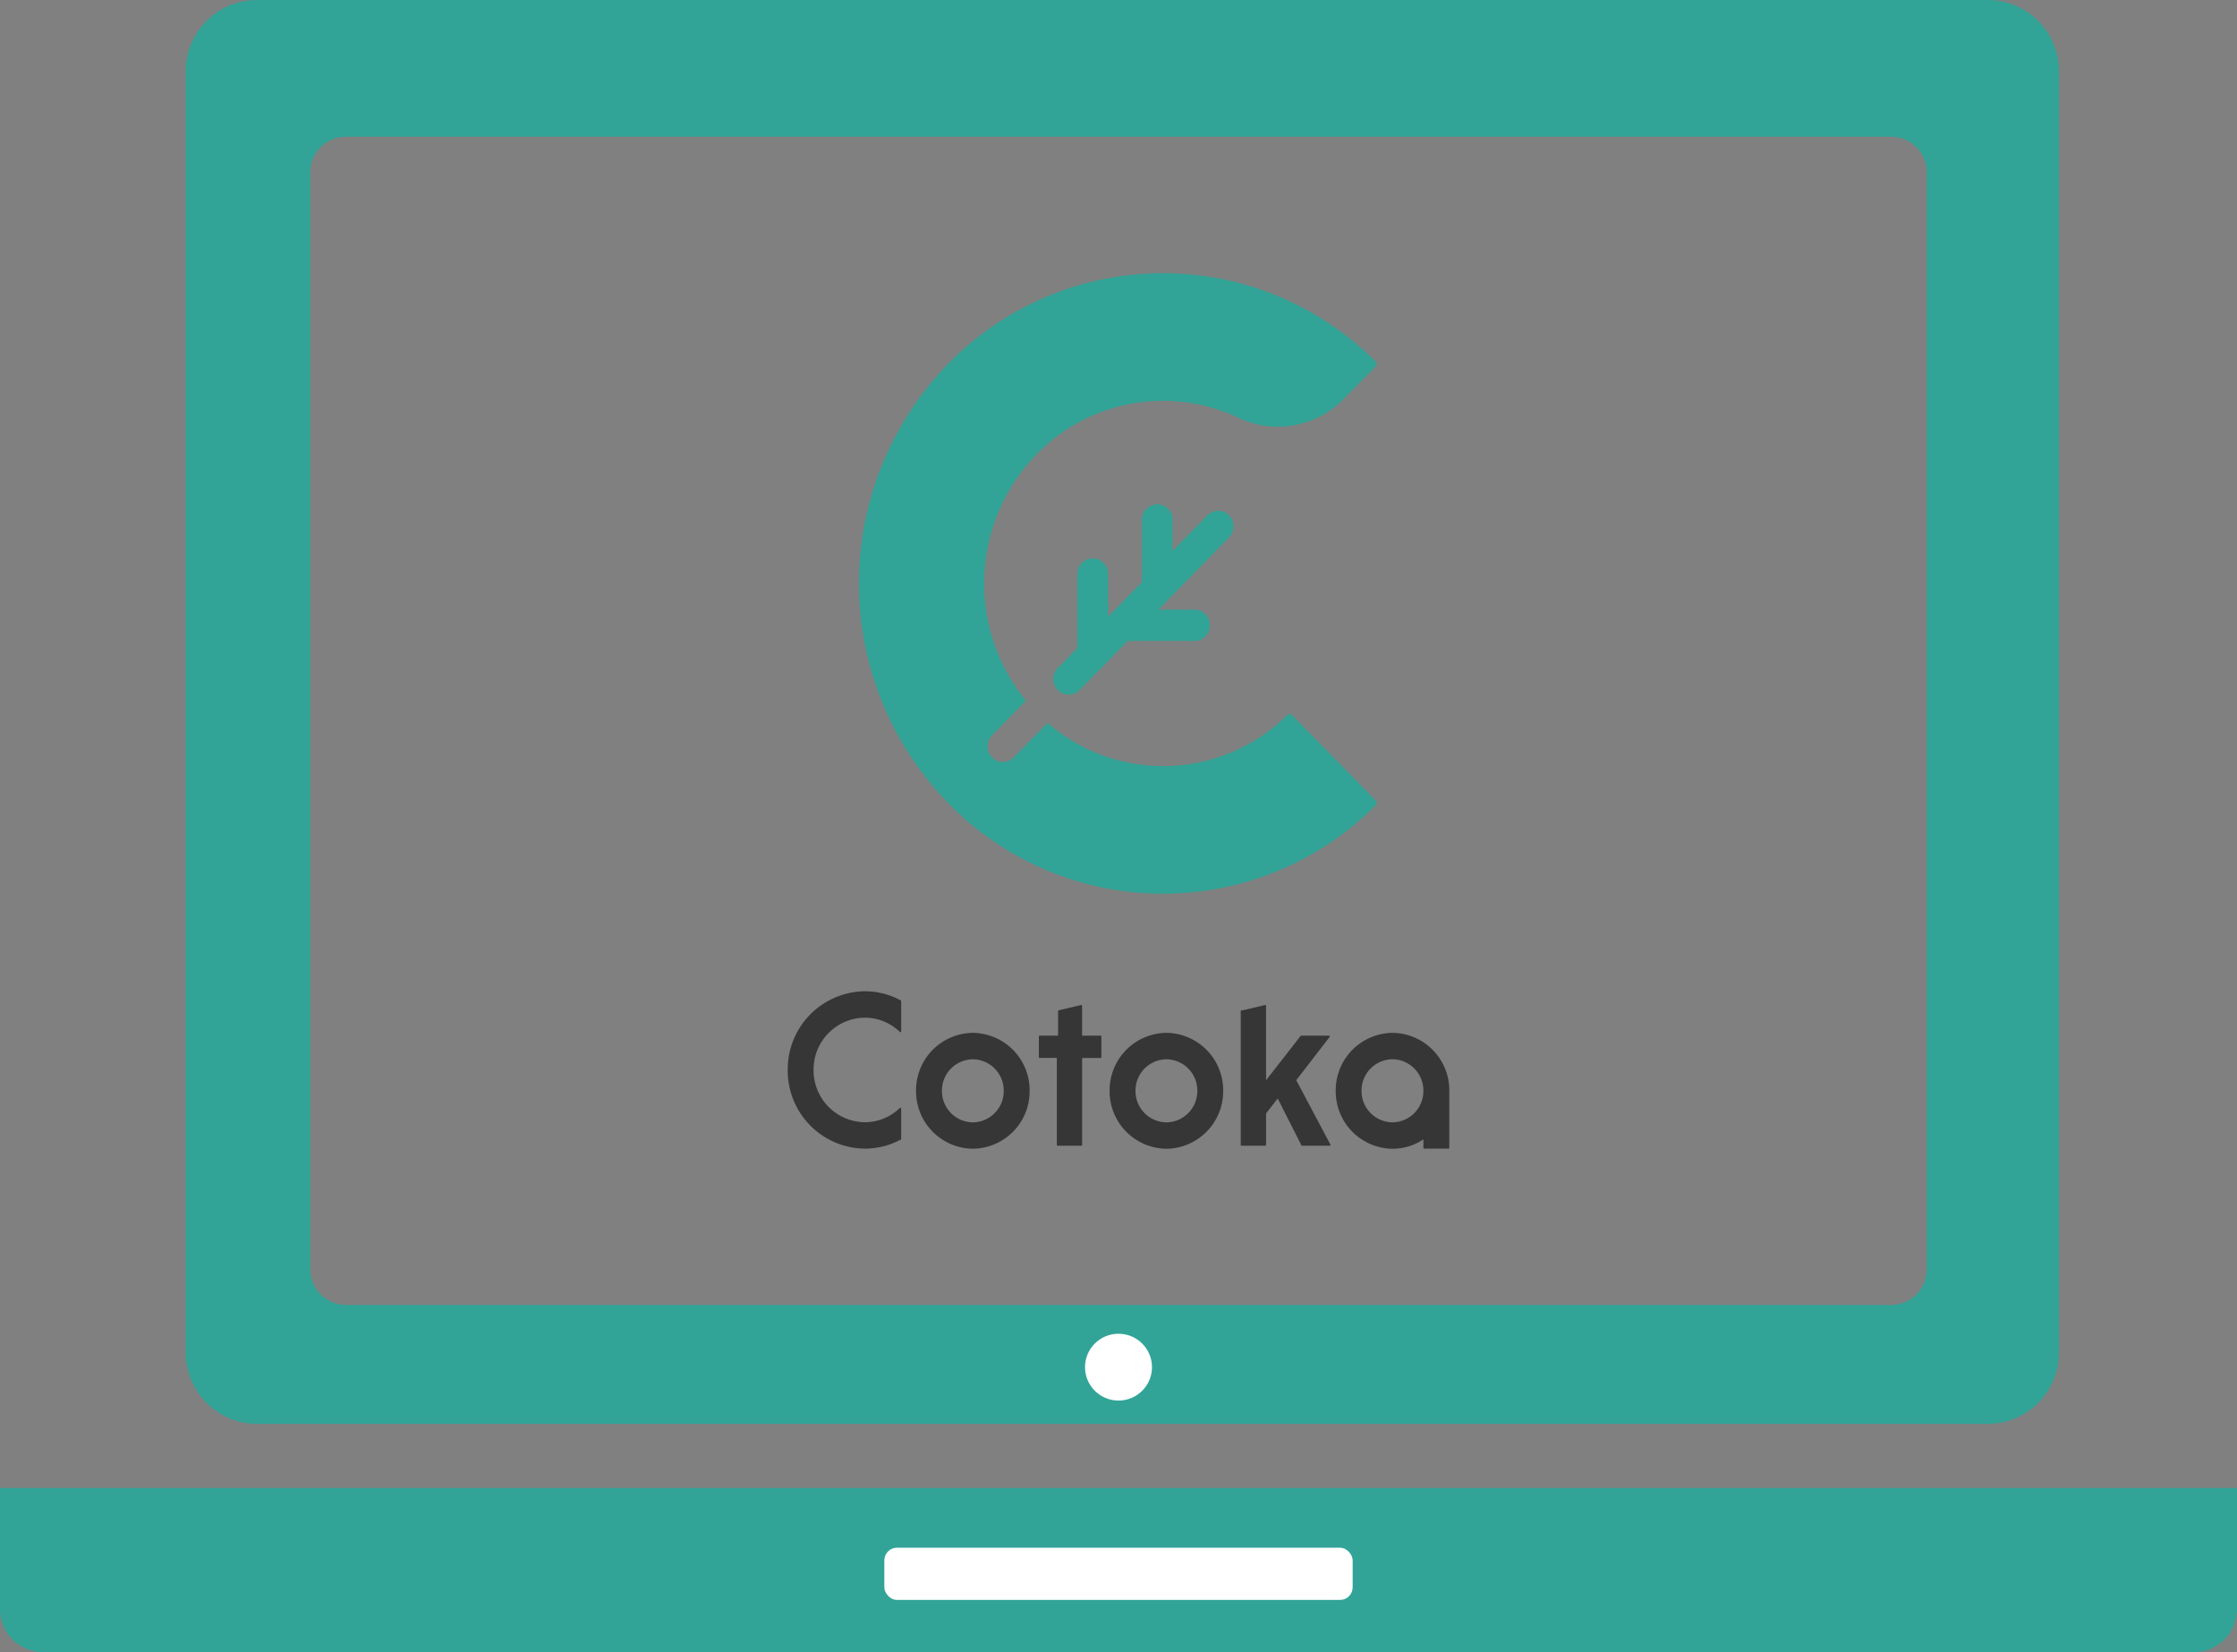 <svg xmlns="http://www.w3.org/2000/svg" width="260" height="192" viewBox="0 0 260 192">
  <rect x="0" y="0" width="260" height="192" fill="#808080" stroke="none"/>
  <g id="グループ_968" data-name="グループ 968" transform="translate(-92.426 -120.695)">
    <path id="パス_2586" data-name="パス 2586" d="M312.255,120.695H111.127a8.291,8.291,0,0,0-8.3,8.281v148.91a8.291,8.291,0,0,0,8.3,8.281H312.255a8.291,8.291,0,0,0,8.3-8.281V128.976A8.291,8.291,0,0,0,312.255,120.695Zm-7.067,147.51a4.146,4.146,0,0,1-4.15,4.14H121.452a4.145,4.145,0,0,1-4.15-4.14V140.727a4.144,4.144,0,0,1,4.15-4.141H301.038a4.144,4.144,0,0,1,4.15,4.141Z" transform="translate(11.181 0)" fill="#31a497"/>
    <path id="長方形_1061" data-name="長方形 1061" d="M0,0H260a0,0,0,0,1,0,0V14.066a5,5,0,0,1-5,5H5a5,5,0,0,1-5-5V0A0,0,0,0,1,0,0Z" transform="translate(92.426 293.629)" fill="#31a497"/>
    <rect id="長方形_1062" data-name="長方形 1062" width="54.432" height="6.066" rx="1.465" transform="translate(195.21 300.562)" fill="#fff"/>
    <ellipse id="楕円形_54" data-name="楕円形 54" cx="3.892" cy="3.883" rx="3.892" ry="3.883" transform="translate(218.534 275.694)" fill="#fff"/>
    <g id="グループ_975" data-name="グループ 975" transform="translate(530.172 301.445)">
      <g id="グループ_974" data-name="グループ 974" transform="translate(-346.19 -65.552)">
        <path id="パス_2624" data-name="パス 2624" d="M-299.792-33.439h-2.148v-3.473a.088.088,0,0,0-.034-.071.082.082,0,0,0-.075-.017l-2.613.615a.09.09,0,0,0-.068.088v2.858h-2.148a.09.09,0,0,0-.089.09v2.409a.09.09,0,0,0,.089.09h2v10.113a.09.09,0,0,0,.089.09h2.764a.09.09,0,0,0,.089-.09V-30.849h2.148a.089.089,0,0,0,.089-.09v-2.409A.089.089,0,0,0-299.792-33.439Z" transform="translate(336.154 38.597)" fill="#363636"/>
        <path id="パス_2625" data-name="パス 2625" d="M-268.982-28.264l3.883-5.029a.09.09,0,0,0,.01-.095.088.088,0,0,0-.08-.051h-3.241a.086.086,0,0,0-.069.034l-4.013,5.155v-8.662a.09.09,0,0,0-.033-.071A.084.084,0,0,0-272.6-37l-2.593.613h-.15a.089.089,0,0,0-.089.09v15.561a.09.09,0,0,0,.089.09h2.763a.09.09,0,0,0,.089-.09V-24.4l1.353-1.738,2.752,5.439a.086.086,0,0,0,.078.049h3.215a.09.09,0,0,0,.077-.044.093.093,0,0,0,0-.09Z" transform="translate(328.086 38.597)" fill="#363636"/>
        <path id="パス_2626" data-name="パス 2626" d="M-289.314-32.737a6.675,6.675,0,0,0-6.6,6.734,6.675,6.675,0,0,0,6.6,6.734,6.675,6.675,0,0,0,6.6-6.734A6.675,6.675,0,0,0-289.314-32.737ZM-285.723-26a3.633,3.633,0,0,1-3.591,3.665A3.633,3.633,0,0,1-292.906-26a3.633,3.633,0,0,1,3.592-3.665A3.633,3.633,0,0,1-285.723-26Z" transform="translate(333.326 37.57)" fill="#363636"/>
        <path id="パス_2627" data-name="パス 2627" d="M-254-32.737A6.675,6.675,0,0,0-260.6-26a6.675,6.675,0,0,0,6.6,6.734,6.466,6.466,0,0,0,3.592-1.092v.99a.09.09,0,0,0,.089.09h2.831a.09.09,0,0,0,.089-.09V-26A6.675,6.675,0,0,0-254-32.737ZM-250.413-26A3.633,3.633,0,0,1-254-22.338,3.633,3.633,0,0,1-257.6-26,3.633,3.633,0,0,1-254-29.668,3.633,3.633,0,0,1-250.413-26Z" transform="translate(324.292 37.57)" fill="#363636"/>
        <path id="パス_2628" data-name="パス 2628" d="M-319.547-32.737a6.675,6.675,0,0,0-6.6,6.734,6.676,6.676,0,0,0,6.6,6.734,6.675,6.675,0,0,0,6.6-6.734A6.675,6.675,0,0,0-319.547-32.737ZM-315.956-26a3.633,3.633,0,0,1-3.591,3.665A3.633,3.633,0,0,1-323.139-26a3.633,3.633,0,0,1,3.592-3.665A3.633,3.633,0,0,1-315.956-26Z" transform="translate(341.062 37.57)" fill="#363636"/>
        <path id="パス_2629" data-name="パス 2629" d="M-333.051-38.043a8.816,8.816,0,0,0-4.178-1.059,9.065,9.065,0,0,0-8.961,9.145,9.064,9.064,0,0,0,8.961,9.145,8.818,8.818,0,0,0,4.178-1.059.09.09,0,0,0,.047-.08v-3.525a.09.09,0,0,0-.053-.083.088.088,0,0,0-.1.017,5.863,5.863,0,0,1-4.076,1.659,6.022,6.022,0,0,1-5.953-6.075,6.022,6.022,0,0,1,5.953-6.075,5.862,5.862,0,0,1,4.076,1.659.088.088,0,0,0,.1.017.091.091,0,0,0,.053-.083v-3.525A.09.09,0,0,0-333.051-38.043Z" transform="translate(346.19 39.102)" fill="#363636"/>
      </g>
      <path id="パス_2630" data-name="パス 2630" d="M-275.018-138.726q-.417-.413-.844-.813a34.862,34.862,0,0,0-19.286-9.158,34.849,34.849,0,0,0-29.568,10.252,36.586,36.586,0,0,0,0,51,34.836,34.836,0,0,0,49.633.339l.08-.078a.422.422,0,0,0,.1-.26.431.431,0,0,0-.123-.3l-9.688-9.886h0a.412.412,0,0,0-.3-.132.413.413,0,0,0-.305.138h0c-.03.03-.06.061-.09.09a20.492,20.492,0,0,1-27.742.792l-3.932,4.012a1.762,1.762,0,0,1-2.521,0,1.851,1.851,0,0,1,0-2.572l3.938-4.018a21.544,21.544,0,0,1,1.239-28.633,20.5,20.5,0,0,1,23.4-4.28l.134.064a10.677,10.677,0,0,0,12.35-2.409l3.509-3.559a.429.429,0,0,0,.129-.307A.419.419,0,0,0-275.018-138.726Z" transform="translate(-2.846)" fill="#31a497"/>
      <path id="パス_2631" data-name="パス 2631" d="M-284.281-112.342a1.762,1.762,0,0,0-2.521,0l-4.043,4.125v-3.6a1.806,1.806,0,0,0-1.783-1.819,1.806,1.806,0,0,0-1.782,1.819v7.233l-3.934,4.014v-4.956a1.807,1.807,0,0,0-1.783-1.819,1.807,1.807,0,0,0-1.783,1.819v8.595l-2.273,2.319a1.851,1.851,0,0,0,0,2.573,1.764,1.764,0,0,0,2.521,0l5.6-5.714h7.761a1.807,1.807,0,0,0,1.783-1.819,1.806,1.806,0,0,0-1.783-1.819h-4.2l8.215-8.384A1.85,1.85,0,0,0-284.281-112.342Z" transform="translate(-10.615 -8.512)" fill="#31a497"/>
    </g>
  </g>
</svg>
